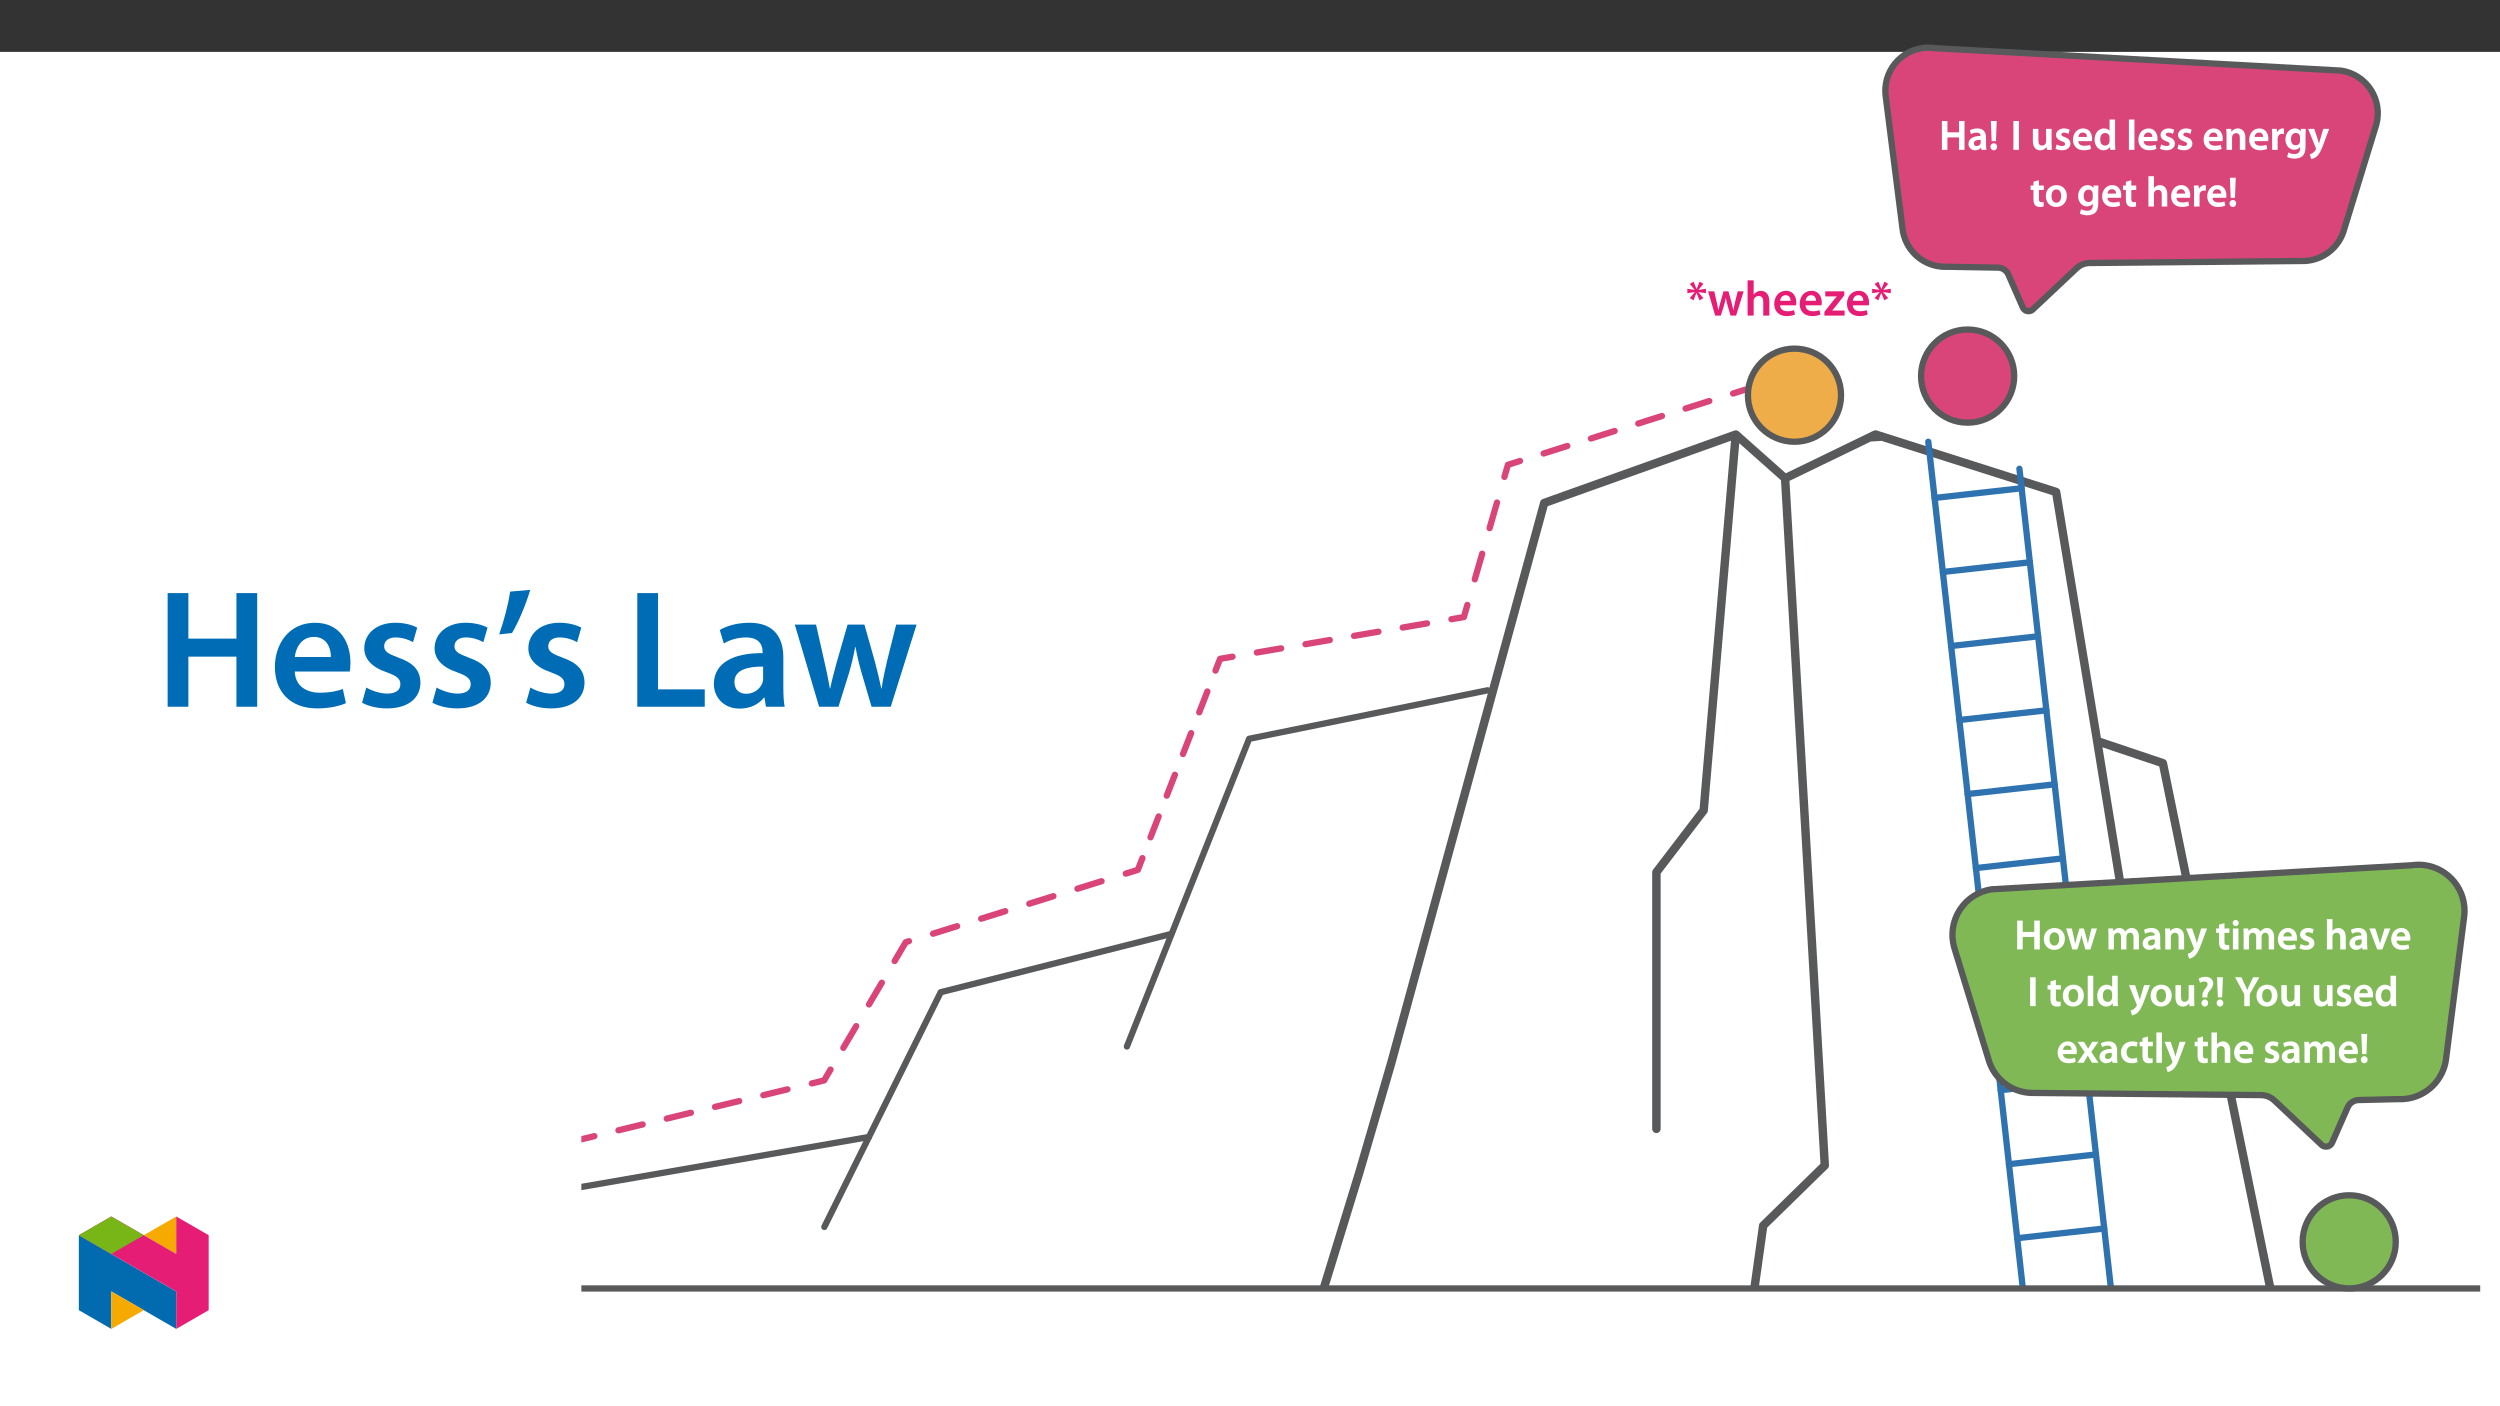 ﻿<?xml version="1.0" encoding="utf-8"?>
<svg xmlns="http://www.w3.org/2000/svg" xmlns:xlink="http://www.w3.org/1999/xlink" viewBox="0 0 960 540" version="1.1">
  <rect x="0" y="0" width="960" height="540" fill="#333333" stroke="none"/>
  <defs>
    <g>
      <symbol overflow="visible" id="glyph0-0">
        <path style="stroke:none;" d="M 0 0 L 8.109 0 L 8.109 -11.484 L -0.078 -11.484 L -0.078 0 Z M 4.078 -6.547 L 1.469 -10.453 L 6.562 -10.453 L 4.016 -6.625 Z M 4.547 -5.672 L 7.156 -9.578 L 7.156 -1.922 L 4.609 -5.75 Z M 1.328 -0.844 L 4.016 -4.859 L 6.562 -1.031 L 1.469 -1.031 Z M 0.734 -9.766 L 3.422 -5.75 L 0.875 -1.922 L 0.875 -9.578 Z M 0.734 -9.766 " />
      </symbol>
      <symbol overflow="visible" id="glyph0-1">
        <path style="stroke:none;" d="M 1.062 -10.953 L 1.062 0 L 3.188 0 L 3.188 -4.781 L 7.625 -4.781 L 7.625 0 L 9.75 0 L 9.75 -11.078 L 7.625 -11.078 L 7.625 -6.734 L 3.188 -6.734 L 3.188 -11.078 L 1.062 -11.078 Z M 1.062 -10.953 " />
      </symbol>
      <symbol overflow="visible" id="glyph0-2">
        <path style="stroke:none;" d="M 7.203 -4.812 C 7.203 -6.531 6.422 -8.234 3.906 -8.234 C 2.672 -8.234 1.594 -7.875 0.984 -7.5 L 1.422 -6 C 2.047 -6.406 2.797 -6.609 3.578 -6.609 C 4.953 -6.609 5.078 -5.875 5.078 -5.359 L 5.078 -5.344 C 2.266 -5.359 0.438 -4.234 0.438 -2.266 C 0.438 -1.078 1.406 0.172 2.984 0.172 C 4 0.172 4.875 -0.297 5.312 -0.875 L 5.281 -0.875 L 5.422 0 L 7.375 0 C 7.234 -0.594 7.203 -1.281 7.203 -2 Z M 5.141 -2.859 C 5.141 -2.719 5.141 -2.578 5.078 -2.438 C 4.891 -1.859 4.406 -1.469 3.609 -1.469 C 2.984 -1.469 2.547 -1.703 2.547 -2.484 C 2.547 -3.672 3.812 -3.844 5.141 -3.828 Z M 5.141 -2.859 " />
      </symbol>
      <symbol overflow="visible" id="glyph0-3">
        <path style="stroke:none;" d="M 2.828 -3.453 L 3.125 -11.078 L 0.875 -11.078 L 1.188 -3.344 L 2.828 -3.344 Z M 2 0.172 C 2.75 0.172 3.297 -0.484 3.297 -1.188 C 3.281 -1.938 2.75 -2.562 2.016 -2.562 C 1.281 -2.562 0.703 -1.938 0.703 -1.188 C 0.703 -0.484 1.281 0.172 2 0.172 Z M 2 0.172 " />
      </symbol>
      <symbol overflow="visible" id="glyph0-4">
        <path style="stroke:none;" d="M 1.062 -10.953 L 1.062 0 L 3.188 0 L 3.188 -11.078 L 1.062 -11.078 Z M 1.062 -10.953 " />
      </symbol>
      <symbol overflow="visible" id="glyph0-5">
        <path style="stroke:none;" d="M 8.078 -8.062 L 6.016 -8.062 L 6.016 -3.219 C 6.016 -3 6 -2.844 5.953 -2.75 C 5.719 -2.094 5.281 -1.656 4.469 -1.656 C 3.422 -1.656 3.078 -2.375 3.078 -3.688 L 3.078 -8.062 L 0.953 -8.062 L 0.953 -3.344 C 0.953 -0.781 2.328 0.172 3.75 0.172 C 5.172 0.172 5.984 -0.656 6.297 -1.172 L 6.25 -1.172 L 6.344 0 L 8.219 0 C 8.172 -0.75 8.141 -1.531 8.141 -2.469 L 8.141 -8.062 Z M 8.078 -8.062 " />
      </symbol>
      <symbol overflow="visible" id="glyph0-6">
        <path style="stroke:none;" d="M 0.516 -0.422 C 1.094 -0.094 2.016 0.156 2.969 0.156 C 5.031 0.156 6.219 -0.984 6.219 -2.406 C 6.203 -3.578 5.484 -4.406 4.062 -4.906 C 3.062 -5.281 2.75 -5.391 2.75 -5.891 C 2.75 -6.375 3.078 -6.609 3.781 -6.609 C 4.469 -6.609 5.047 -6.391 5.469 -6.125 L 5.922 -7.719 C 5.422 -8 4.625 -8.234 3.75 -8.234 C 1.938 -8.234 0.703 -7.062 0.703 -5.688 C 0.703 -4.75 1.422 -3.797 2.938 -3.281 C 3.906 -2.922 4.156 -2.781 4.156 -2.25 C 4.156 -1.734 3.844 -1.484 2.984 -1.484 C 2.266 -1.484 1.469 -1.75 0.938 -2.094 L 0.484 -0.438 Z M 0.516 -0.422 " />
      </symbol>
      <symbol overflow="visible" id="glyph0-7">
        <path style="stroke:none;" d="M 7.766 -3.469 C 7.812 -3.656 7.844 -3.938 7.844 -4.312 C 7.844 -6.031 6.938 -8.234 4.391 -8.234 C 1.891 -8.234 0.484 -6.078 0.484 -3.906 C 0.484 -1.516 2.062 0.156 4.609 0.156 C 5.734 0.156 6.656 -0.047 7.422 -0.375 L 7.078 -1.938 C 6.438 -1.703 5.797 -1.562 4.875 -1.562 C 3.609 -1.562 2.578 -2.062 2.531 -3.359 L 7.75 -3.359 Z M 2.531 -4.859 C 2.609 -5.672 3.062 -6.656 4.281 -6.656 C 5.594 -6.656 5.844 -5.578 5.828 -4.969 L 2.547 -4.969 Z M 2.531 -4.859 " />
      </symbol>
      <symbol overflow="visible" id="glyph0-8">
        <path style="stroke:none;" d="M 6.234 -11.547 L 6.234 -7.219 L 6.297 -7.219 C 5.969 -7.766 5.156 -8.234 4.078 -8.234 C 2.188 -8.234 0.469 -6.562 0.484 -3.938 C 0.484 -1.531 2.047 0.172 3.922 0.172 C 5.047 0.172 6.047 -0.406 6.5 -1.234 L 6.422 -1.234 L 6.516 0 L 8.438 0 C 8.391 -0.641 8.359 -1.516 8.359 -2.312 L 8.359 -11.656 L 6.234 -11.656 Z M 6.234 -3.516 C 6.234 -3.297 6.219 -3.109 6.156 -2.922 C 5.969 -2.078 5.344 -1.641 4.531 -1.641 C 3.281 -1.641 2.641 -2.578 2.641 -4.016 C 2.641 -5.469 3.281 -6.484 4.547 -6.484 C 5.453 -6.484 6 -5.969 6.188 -5.219 C 6.219 -5.047 6.234 -4.844 6.234 -4.688 Z M 6.234 -3.516 " />
      </symbol>
      <symbol overflow="visible" id="glyph0-9">
        <path style="stroke:none;" d="M 1.062 0 L 3.109 0 L 3.109 -11.656 L 0.984 -11.656 L 0.984 0 Z M 1.062 0 " />
      </symbol>
      <symbol overflow="visible" id="glyph0-10">
        <path style="stroke:none;" d="M 1.062 0 L 3.109 0 L 3.109 -4.734 C 3.109 -4.953 3.141 -5.203 3.203 -5.359 C 3.406 -5.953 3.891 -6.406 4.688 -6.406 C 5.766 -6.406 6.094 -5.672 6.094 -4.531 L 6.094 0 L 8.219 0 L 8.219 -4.766 C 8.219 -7.234 6.75 -8.234 5.375 -8.234 C 4.078 -8.234 3.156 -7.469 2.812 -6.891 L 2.875 -6.891 L 2.781 -8.062 L 0.906 -8.062 C 0.953 -7.281 0.984 -6.516 0.984 -5.609 L 0.984 0 Z M 1.062 0 " />
      </symbol>
      <symbol overflow="visible" id="glyph0-11">
        <path style="stroke:none;" d="M 1.062 0 L 3.109 0 L 3.109 -4.188 C 3.109 -4.391 3.125 -4.609 3.156 -4.781 C 3.328 -5.688 3.922 -6.156 4.859 -6.156 C 5.109 -6.156 5.281 -6.141 5.516 -6.094 L 5.516 -8.172 C 5.297 -8.219 5.188 -8.234 4.984 -8.234 C 4.141 -8.234 3.141 -7.562 2.781 -6.578 L 2.844 -6.578 L 2.766 -8.062 L 0.906 -8.062 C 0.969 -7.266 0.984 -6.484 0.984 -5.422 L 0.984 0 Z M 1.062 0 " />
      </symbol>
      <symbol overflow="visible" id="glyph0-12">
        <path style="stroke:none;" d="M 8.219 -5.703 C 8.219 -6.781 8.25 -7.422 8.297 -8.062 L 6.422 -8.062 L 6.344 -7.016 L 6.422 -7.016 C 6.062 -7.625 5.328 -8.234 4.125 -8.234 C 2.234 -8.234 0.484 -6.562 0.484 -3.984 C 0.484 -1.766 1.953 -0.047 3.891 -0.047 C 4.938 -0.047 5.781 -0.547 6.203 -1.203 L 6.125 -1.203 L 6.125 -0.641 C 6.125 1.047 5.25 1.609 3.953 1.609 C 3.016 1.609 2.219 1.328 1.625 1 L 1.141 2.688 C 1.844 3.109 2.984 3.359 3.969 3.359 C 5.047 3.359 6.25 3.109 7.047 2.375 C 7.875 1.641 8.219 0.391 8.219 -1.25 Z M 6.094 -3.547 C 6.094 -3.312 6.078 -3.047 6.016 -2.844 C 5.797 -2.125 5.234 -1.75 4.484 -1.75 C 3.25 -1.75 2.641 -2.719 2.641 -4.062 C 2.641 -5.656 3.391 -6.5 4.5 -6.5 C 5.344 -6.5 5.828 -6.062 6.031 -5.344 C 6.078 -5.188 6.094 -5 6.094 -4.812 Z M 6.094 -3.547 " />
      </symbol>
      <symbol overflow="visible" id="glyph0-13">
        <path style="stroke:none;" d="M 0.047 -7.953 L 2.922 -0.75 C 3.016 -0.562 3.031 -0.453 3.031 -0.375 C 3.031 -0.281 3.016 -0.234 2.922 -0.094 C 2.656 0.438 2.219 0.906 1.828 1.141 C 1.438 1.438 1.094 1.578 0.641 1.672 L 1.156 3.562 C 1.688 3.469 2.547 3.188 3.328 2.516 C 4.25 1.703 4.984 0.328 6.062 -2.609 L 8.078 -8.062 L 5.812 -8.062 L 4.547 -3.766 C 4.391 -3.266 4.25 -2.672 4.172 -2.344 L 4.203 -2.344 C 4.125 -2.672 3.938 -3.266 3.781 -3.75 L 2.344 -8.062 L 0 -8.062 Z M 0.047 -7.953 " />
      </symbol>
      <symbol overflow="visible" id="glyph0-14">
        <path style="stroke:none;" d="M 1.297 -9.422 L 1.297 -8.062 L 0.188 -8.062 L 0.188 -6.359 L 1.297 -6.359 L 1.297 -2.781 C 1.297 -1.75 1.516 -0.953 1.953 -0.5 C 2.312 -0.094 2.984 0.172 3.719 0.172 C 4.328 0.172 4.859 0.078 5.219 -0.047 L 5.188 -1.781 C 4.891 -1.688 4.703 -1.672 4.344 -1.672 C 3.594 -1.672 3.391 -2.047 3.391 -3.016 L 3.391 -6.359 L 5.281 -6.359 L 5.281 -8.062 L 3.391 -8.062 L 3.391 -10.109 L 1.297 -9.516 Z M 1.297 -9.422 " />
      </symbol>
      <symbol overflow="visible" id="glyph0-15">
        <path style="stroke:none;" d="M 4.625 -8.234 C 2.25 -8.234 0.484 -6.547 0.484 -3.969 C 0.484 -1.453 2.281 0.172 4.484 0.172 C 6.484 0.172 8.578 -1.219 8.578 -4.109 C 8.578 -6.484 6.953 -8.234 4.625 -8.234 Z M 4.578 -6.578 C 5.922 -6.578 6.391 -5.281 6.391 -4.062 C 6.391 -2.469 5.688 -1.484 4.547 -1.484 C 3.359 -1.484 2.672 -2.516 2.672 -4.016 C 2.672 -5.328 3.172 -6.578 4.578 -6.578 Z M 4.578 -6.578 " />
      </symbol>
      <symbol overflow="visible" id="glyph0-16">
        <path style="stroke:none;" d="M 1.062 0 L 3.109 0 L 3.109 -4.812 C 3.109 -5.016 3.125 -5.234 3.188 -5.406 C 3.406 -6 3.891 -6.406 4.672 -6.406 C 5.766 -6.406 6.094 -5.656 6.094 -4.516 L 6.094 0 L 8.219 0 L 8.219 -4.734 C 8.219 -7.234 6.766 -8.234 5.422 -8.234 C 4.922 -8.234 4.391 -8.078 3.984 -7.859 C 3.594 -7.641 3.25 -7.344 3.047 -7 L 3.109 -7 L 3.109 -11.656 L 0.984 -11.656 L 0.984 0 Z M 1.062 0 " />
      </symbol>
      <symbol overflow="visible" id="glyph0-17">
        <path style="stroke:none;" d="M 0.141 -7.953 L 2.5 0 L 4.422 0 L 5.453 -3.297 C 5.688 -4.078 5.875 -4.844 6.031 -5.703 L 5.953 -5.703 C 6.109 -4.859 6.297 -4.125 6.531 -3.297 L 7.5 0 L 9.422 0 L 11.953 -8.062 L 9.844 -8.062 L 8.953 -4.469 C 8.734 -3.562 8.547 -2.703 8.453 -1.969 L 8.531 -1.969 C 8.375 -2.703 8.156 -3.562 7.922 -4.469 L 6.906 -8.062 L 5.219 -8.062 L 4.156 -4.375 C 3.938 -3.578 3.688 -2.703 3.547 -1.969 L 3.625 -1.969 C 3.5 -2.703 3.312 -3.562 3.125 -4.391 L 2.297 -8.062 L 0.109 -8.062 Z M 0.141 -7.953 " />
      </symbol>
      <symbol overflow="visible" id="glyph0-18">
        <path style="stroke:none;" d="M 1.062 0 L 3.062 0 L 3.062 -4.75 C 3.062 -4.969 3.094 -5.203 3.156 -5.406 C 3.344 -5.938 3.781 -6.406 4.516 -6.406 C 5.438 -6.406 5.797 -5.75 5.797 -4.656 L 5.797 0 L 7.875 0 L 7.875 -4.812 C 7.875 -5.031 7.906 -5.297 7.969 -5.469 C 8.172 -6.031 8.609 -6.406 9.281 -6.406 C 10.234 -6.406 10.609 -5.75 10.609 -4.438 L 10.609 0 L 12.688 0 L 12.688 -4.734 C 12.688 -7.234 11.297 -8.234 10.016 -8.234 C 9.344 -8.234 8.781 -8.047 8.344 -7.734 C 7.984 -7.516 7.656 -7.188 7.422 -6.797 L 7.438 -6.797 C 7.141 -7.547 6.281 -8.234 5.25 -8.234 C 3.906 -8.234 3.141 -7.484 2.797 -6.906 L 2.844 -6.906 L 2.75 -8.062 L 0.906 -8.062 C 0.953 -7.281 0.984 -6.516 0.984 -5.609 L 0.984 0 Z M 1.062 0 " />
      </symbol>
      <symbol overflow="visible" id="glyph0-19">
        <path style="stroke:none;" d="M 3.109 -0.109 L 3.109 -8.062 L 0.984 -8.062 L 0.984 0 L 3.109 0 Z M 2.062 -11.328 C 1.406 -11.328 0.875 -10.75 0.875 -10.141 C 0.875 -9.562 1.391 -8.969 2.047 -8.969 C 2.734 -8.969 3.234 -9.562 3.234 -10.141 C 3.219 -10.75 2.734 -11.328 2.062 -11.328 Z M 2.062 -11.328 " />
      </symbol>
      <symbol overflow="visible" id="glyph0-20">
        <path style="stroke:none;" d="M 0.094 -7.953 L 3.062 0 L 5.047 0 L 8.141 -8.062 L 5.906 -8.062 L 4.625 -3.969 C 4.406 -3.266 4.234 -2.656 4.109 -2.125 L 4.172 -2.125 C 4.047 -2.656 3.875 -3.281 3.656 -3.969 L 2.344 -8.062 L 0.047 -8.062 Z M 0.094 -7.953 " />
      </symbol>
      <symbol overflow="visible" id="glyph0-21">
        <path style="stroke:none;" d="M 4.062 -3.422 L 4.062 -3.781 C 4.016 -4.547 4.25 -5.141 4.891 -5.875 C 5.578 -6.656 6.297 -7.531 6.297 -8.703 C 6.297 -10 5.312 -11.266 3.312 -11.266 C 2.281 -11.266 1.297 -10.938 0.688 -10.547 L 1.234 -8.938 C 1.719 -9.297 2.312 -9.453 2.875 -9.453 C 3.781 -9.438 4.141 -9.094 4.141 -8.422 C 4.141 -7.797 3.734 -7.312 3.125 -6.562 C 2.359 -5.672 2.062 -4.703 2.141 -3.844 L 2.156 -3.312 L 4.062 -3.312 Z M 3.062 0.172 C 3.812 0.172 4.359 -0.484 4.359 -1.188 C 4.344 -1.938 3.797 -2.562 3.078 -2.562 C 2.359 -2.562 1.766 -1.938 1.766 -1.188 C 1.766 -0.484 2.344 0.172 3.062 0.172 Z M 3.062 0.172 " />
      </symbol>
      <symbol overflow="visible" id="glyph0-22">
        <path style="stroke:none;" d="M 5.656 -0.109 L 5.656 -4.641 L 9.344 -11.078 L 6.922 -11.078 L 5.562 -8.172 C 5.203 -7.391 4.891 -6.719 4.688 -6.125 L 4.703 -6.125 C 4.438 -6.766 4.172 -7.375 3.797 -8.172 L 2.469 -11.078 L 0 -11.078 L 3.531 -4.594 L 3.531 0 L 5.656 0 Z M 5.656 -0.109 " />
      </symbol>
      <symbol overflow="visible" id="glyph0-23">
        <path style="stroke:none;" d="M 0.109 -7.875 L 2.688 -4.109 L -0.109 0 L 2.297 0 L 3.219 -1.594 C 3.453 -2.031 3.703 -2.406 3.906 -2.828 L 3.859 -2.828 C 4.078 -2.438 4.297 -2.016 4.547 -1.594 L 5.531 0 L 8 0 L 5.25 -4.188 L 7.969 -8.062 L 5.578 -8.062 L 4.688 -6.578 C 4.438 -6.188 4.219 -5.781 4 -5.375 L 4.062 -5.375 C 3.844 -5.75 3.625 -6.125 3.359 -6.547 L 2.391 -8.062 L -0.016 -8.062 Z M 0.109 -7.875 " />
      </symbol>
      <symbol overflow="visible" id="glyph0-24">
        <path style="stroke:none;" d="M 6.547 -1.938 C 6.156 -1.766 5.672 -1.625 4.984 -1.625 C 3.641 -1.625 2.656 -2.438 2.656 -4.047 C 2.641 -5.469 3.469 -6.469 4.984 -6.469 C 5.703 -6.469 6.094 -6.359 6.516 -6.141 L 6.922 -7.859 C 6.391 -8.078 5.656 -8.234 4.922 -8.234 C 2.172 -8.234 0.484 -6.312 0.484 -3.953 C 0.484 -1.531 2.156 0.156 4.609 0.156 C 5.578 0.156 6.406 -0.047 6.906 -0.281 L 6.594 -1.969 Z M 6.547 -1.938 " />
      </symbol>
      <symbol overflow="visible" id="glyph1-0">
        <path style="stroke:none;" d="M 0 0 L 9.453 0 L 9.453 -13.344 L 0 -13.344 Z M 4.734 -7.547 L 1.547 -12.297 L 7.891 -12.297 Z M 5.297 -6.625 L 8.516 -11.453 L 8.516 -1.875 L 5.312 -6.656 Z M 1.516 -0.953 L 4.734 -5.766 L 7.891 -1.047 L 1.547 -1.047 Z M 0.953 -11.453 L 4.125 -6.656 L 0.953 -1.875 Z M 0.953 -11.453 " />
      </symbol>
      <symbol overflow="visible" id="glyph1-1">
        <path style="stroke:none;" d="M 5.266 -13.016 L 4.156 -10.281 L 4.062 -10.281 L 2.969 -13.031 L 1.5 -12.188 L 3.438 -9.766 L 3.438 -9.828 L 0.562 -10.312 L 0.562 -8.594 L 3.469 -9.062 L 3.469 -9.078 L 1.5 -6.719 L 2.906 -5.844 L 4.047 -8.625 L 4.109 -8.672 L 5.219 -5.859 L 6.719 -6.703 L 4.734 -9.062 L 4.734 -9.047 L 7.703 -8.594 L 7.703 -10.312 L 4.75 -9.828 L 4.75 -9.766 L 6.719 -12.203 L 5.266 -13.062 Z M 5.266 -13.016 " />
      </symbol>
      <symbol overflow="visible" id="glyph1-2">
        <path style="stroke:none;" d="M 0.266 -9.25 L 2.984 0 L 5.141 0 L 6.344 -3.781 C 6.609 -4.688 6.828 -5.594 7.016 -6.703 L 7.078 -6.703 C 7.281 -5.625 7.5 -4.75 7.781 -3.781 L 8.875 0 L 11.016 0 L 13.922 -9.312 L 11.641 -9.312 L 10.609 -5.172 C 10.375 -4.094 10.141 -3.078 10.016 -2.141 L 9.953 -2.141 C 9.766 -3.078 9.516 -4.094 9.234 -5.172 L 8.062 -9.312 L 6.188 -9.312 L 4.969 -5.047 C 4.734 -4.109 4.422 -3.078 4.234 -2.141 L 4.188 -2.141 C 4.031 -3.078 3.828 -4.094 3.594 -5.078 L 2.625 -9.312 L 0.25 -9.312 Z M 0.266 -9.25 " />
      </symbol>
      <symbol overflow="visible" id="glyph1-3">
        <path style="stroke:none;" d="M 1.25 0 L 3.578 0 L 3.578 -5.562 C 3.578 -5.812 3.594 -6.062 3.672 -6.266 C 3.938 -6.969 4.578 -7.531 5.484 -7.531 C 6.781 -7.531 7.266 -6.547 7.266 -5.219 L 7.266 0 L 9.594 0 L 9.594 -5.469 C 9.594 -8.422 7.953 -9.516 6.375 -9.516 C 5.797 -9.516 5.234 -9.344 4.766 -9.078 C 4.297 -8.844 3.891 -8.484 3.609 -8.062 L 3.578 -8.062 L 3.578 -13.531 L 1.25 -13.531 Z M 1.25 0 " />
      </symbol>
      <symbol overflow="visible" id="glyph1-4">
        <path style="stroke:none;" d="M 9.062 -4 C 9.094 -4.203 9.141 -4.547 9.141 -4.969 C 9.141 -7 8.156 -9.516 5.172 -9.516 C 2.219 -9.516 0.656 -7.062 0.656 -4.5 C 0.656 -1.688 2.422 0.188 5.406 0.188 C 6.734 0.188 7.828 -0.062 8.625 -0.391 L 8.266 -2.078 C 7.562 -1.828 6.812 -1.672 5.734 -1.672 C 4.234 -1.672 2.953 -2.328 2.891 -3.953 L 9.047 -3.953 Z M 2.891 -5.625 C 2.984 -6.562 3.594 -7.828 5.031 -7.828 C 6.578 -7.828 6.969 -6.469 6.938 -5.672 L 2.891 -5.672 Z M 2.891 -5.625 " />
      </symbol>
      <symbol overflow="visible" id="glyph1-5">
        <path style="stroke:none;" d="M 0.375 0 L 8.141 0 L 8.141 -1.953 L 3.297 -1.953 L 3.297 -1.891 C 3.766 -2.391 4.203 -2.906 4.656 -3.469 L 8.016 -7.797 L 8.016 -9.312 L 0.719 -9.312 L 0.719 -7.359 L 5.188 -7.359 L 5.188 -7.406 C 4.719 -6.875 4.312 -6.422 3.844 -5.844 L 0.375 -1.422 Z M 0.375 0 " />
      </symbol>
      <symbol overflow="visible" id="glyph2-0">
        <path style="stroke:none;" d="M 0 0 L 32.375 0 L 32.375 -45.328 L 0 -45.328 Z M 16.188 -25.578 L 5.188 -42.094 L 27.188 -42.094 Z M 18.125 -22.656 L 29.141 -39.172 L 29.141 -6.156 Z M 5.188 -3.234 L 16.188 -19.75 L 27.188 -3.234 Z M 3.234 -39.172 L 14.25 -22.656 L 3.234 -6.156 Z M 3.234 -39.172 " />
      </symbol>
      <symbol overflow="visible" id="glyph2-1">
        <path style="stroke:none;" d="M 4.594 -43.641 L 4.594 0 L 12.562 0 L 12.562 -19.234 L 31.016 -19.234 L 31.016 0 L 38.984 0 L 38.984 -43.641 L 31.016 -43.641 L 31.016 -26.156 L 12.562 -26.156 L 12.562 -43.641 Z M 4.594 -43.641 " />
      </symbol>
      <symbol overflow="visible" id="glyph2-2">
        <path style="stroke:none;" d="M 31.016 -13.531 C 31.141 -14.25 31.281 -15.406 31.281 -16.906 C 31.281 -23.828 27.906 -32.25 17.672 -32.25 C 7.578 -32.25 2.266 -24.016 2.266 -15.281 C 2.266 -5.641 8.281 0.641 18.516 0.641 C 23.047 0.641 26.812 -0.188 29.531 -1.359 L 28.359 -6.797 C 25.906 -5.953 23.312 -5.375 19.625 -5.375 C 14.5 -5.375 10.094 -7.828 9.906 -13.531 Z M 9.906 -19.094 C 10.234 -22.344 12.297 -26.812 17.219 -26.812 C 22.531 -26.812 23.828 -22.016 23.766 -19.094 Z M 9.906 -19.094 " />
      </symbol>
      <symbol overflow="visible" id="glyph2-3">
        <path style="stroke:none;" d="M 2.328 -1.547 C 4.656 -0.266 8.094 0.641 11.906 0.641 C 20.266 0.641 24.734 -3.5 24.734 -9.266 C 24.672 -13.922 22.078 -16.828 16.312 -18.844 C 12.297 -20.328 10.812 -21.234 10.812 -23.25 C 10.812 -25.188 12.375 -26.609 15.219 -26.609 C 18 -26.609 20.594 -25.578 21.891 -24.797 L 23.5 -30.375 C 21.625 -31.406 18.578 -32.25 15.094 -32.25 C 7.766 -32.25 3.172 -27.969 3.172 -22.406 C 3.172 -18.641 5.703 -15.281 11.844 -13.203 C 15.734 -11.781 17.031 -10.75 17.031 -8.609 C 17.031 -6.547 15.469 -5.047 11.984 -5.047 C 9.125 -5.047 5.703 -6.281 3.953 -7.375 Z M 2.328 -1.547 " />
      </symbol>
      <symbol overflow="visible" id="glyph2-4">
        <path style="stroke:none;" d="M 6.094 -44.219 C 5.312 -38.984 3.562 -32.562 1.875 -27.781 L 6.797 -28.297 C 9.188 -32.312 12.047 -38.922 13.797 -44.875 Z M 6.094 -44.219 " />
      </symbol>
      <symbol overflow="visible" id="glyph2-5">
        <path style="stroke:none;" d="M 4.594 0 L 30.5 0 L 30.5 -6.672 L 12.562 -6.672 L 12.562 -43.641 L 4.594 -43.641 Z M 4.594 0 " />
      </symbol>
      <symbol overflow="visible" id="glyph2-6">
        <path style="stroke:none;" d="M 28.75 -18.906 C 28.75 -25.828 25.828 -32.25 15.734 -32.25 C 10.75 -32.25 6.672 -30.891 4.344 -29.469 L 5.891 -24.281 C 8.031 -25.641 11.266 -26.609 14.375 -26.609 C 19.938 -26.609 20.781 -23.188 20.781 -21.109 L 20.781 -20.594 C 9.125 -20.656 2.078 -16.578 2.078 -8.672 C 2.078 -3.891 5.641 0.719 11.984 0.719 C 16.125 0.719 19.422 -1.031 21.297 -3.5 L 21.5 -3.5 L 22.078 0 L 29.266 0 C 28.875 -1.938 28.75 -4.734 28.75 -7.578 Z M 20.984 -11.078 C 20.984 -10.484 20.984 -9.906 20.781 -9.328 C 20 -7.062 17.734 -4.984 14.5 -4.984 C 11.984 -4.984 9.969 -6.406 9.969 -9.516 C 9.969 -14.312 15.344 -15.469 20.984 -15.406 Z M 20.984 -11.078 " />
      </symbol>
      <symbol overflow="visible" id="glyph2-7">
        <path style="stroke:none;" d="M 0.906 -31.531 L 10.234 0 L 17.672 0 L 21.688 -12.828 C 22.594 -15.922 23.375 -19.031 24.094 -22.922 L 24.219 -22.922 C 24.922 -19.094 25.641 -16.125 26.609 -12.828 L 30.375 0 L 37.75 0 L 47.656 -31.531 L 39.828 -31.531 L 36.328 -17.547 C 35.484 -13.859 34.703 -10.422 34.25 -7 L 34.125 -7 C 33.406 -10.422 32.562 -13.859 31.594 -17.547 L 27.641 -31.531 L 21.172 -31.531 L 17.031 -17.156 C 16.188 -13.922 15.156 -10.422 14.5 -7 L 14.375 -7 C 13.797 -10.422 13.078 -13.859 12.297 -17.219 L 9.062 -31.531 Z M 0.906 -31.531 " />
      </symbol>
    </g>
    <clipPath id="clip1">
      <path d="M 706 135 L 811 135 L 811 495.977 L 706 495.977 Z M 706 135 " />
    </clipPath>
    <clipPath id="clip2">
      <path d="M 741 145 L 845 145 L 845 495.977 L 741 495.977 Z M 741 145 " />
    </clipPath>
    <clipPath id="clip3">
      <path d="M 740 437 L 843 437 L 843 495.977 L 740 495.977 Z M 740 437 " />
    </clipPath>
    <clipPath id="clip4">
      <path d="M 689 17.086 L 948 17.086 L 948 154 L 689 154 Z M 689 17.086 " />
    </clipPath>
    <clipPath id="clip5">
      <path d="M 715 297 L 952.406 297 L 952.406 475 L 715 475 Z M 715 297 " />
    </clipPath>
    <clipPath id="clip6">
      <path d="M 223.234 435 L 335 435 L 335 495 L 223.234 495 Z M 223.234 435 " />
    </clipPath>
    <clipPath id="clip7">
      <path d="M 223.234 493 L 952.406 493 L 952.406 495.977 L 223.234 495.977 Z M 223.234 493 " />
    </clipPath>
    <clipPath id="clip8">
      <path d="M 223.234 415 L 309 415 L 309 470 L 223.234 470 Z M 223.234 415 " />
    </clipPath>
    <clipPath id="clip9">
      <path d="M 849 424 L 952.406 424 L 952.406 495.977 L 849 495.977 Z M 849 424 " />
    </clipPath>
    <clipPath id="clip10">
      <path d="M 30.277 474 L 68 474 L 68 510.301 L 30.277 510.301 Z M 30.277 474 " />
    </clipPath>
    <clipPath id="clip11">
      <path d="M 42 495 L 56 495 L 56 510.301 L 42 510.301 Z M 42 495 " />
    </clipPath>
    <clipPath id="clip12">
      <path d="M 55 467.125 L 68 467.125 L 68 482 L 55 482 Z M 55 467.125 " />
    </clipPath>
    <clipPath id="clip13">
      <path d="M 30.277 467.125 L 80.133 467.125 L 80.133 510.301 L 30.277 510.301 Z M 30.277 467.125 " />
    </clipPath>
    <clipPath id="clip14">
      <path d="M 30.277 467.125 L 56 467.125 L 56 482 L 30.277 482 Z M 30.277 467.125 " />
    </clipPath>
  </defs>
  <g id="surface1">
    <path style=" stroke:none;fill-rule:nonzero;fill:rgb(100%,100%,100%);fill-opacity:1;" d="M 0 559.926 L 960 559.926 L 960 19.926 L 0 19.926 Z M 0 559.926 " />
    <path style=" stroke:none;fill-rule:nonzero;fill:rgb(34.499%,34.9%,35.699%);fill-opacity:1;" d="M 870.086 494.461 C 870.605 494.383 871.125 494.344 871.648 494.344 C 872.234 494.344 872.82 494.387 873.398 494.469 L 832.129 292.738 C 832.012 292.172 831.605 291.711 831.059 291.527 L 806.754 283.352 L 791.145 188.656 C 791.047 188.055 790.621 187.559 790.039 187.375 L 720.715 165.316 C 720.496 165.238 720.266 165.211 720.035 165.227 L 719.352 165.438 L 685.746 181.738 L 667.637 165.645 C 667.195 165.25 666.57 165.125 666.016 165.328 L 592.43 191.617 C 591.934 191.793 591.551 192.203 591.414 192.715 L 532.777 407.379 L 520.531 449.426 L 506.895 493.859 C 507.996 493.863 509.09 494.012 510.152 494.297 L 523.629 450.387 L 535.68 409.059 L 594.316 194.387 L 664.699 169.242 L 652.633 310.586 L 652.562 310.676 L 634.773 333.938 C 634.555 334.219 634.438 334.566 634.438 334.922 L 634.438 433.473 C 634.438 434.367 635.16 435.098 636.055 435.102 C 636.953 435.102 637.68 434.379 637.684 433.484 L 637.684 335.473 L 637.766 335.363 L 655.496 312.18 C 655.684 311.934 655.797 311.641 655.824 311.332 L 667.875 170.195 L 683.898 184.434 L 683.91 184.602 L 699.059 446.863 L 675.938 469.473 C 675.68 469.723 675.512 470.055 675.461 470.41 L 672.176 493.867 C 673.266 493.887 674.352 493.91 675.441 493.941 L 678.602 471.406 L 701.855 448.668 C 702.191 448.34 702.367 447.883 702.34 447.414 L 687.16 184.656 L 718.363 169.559 L 722.484 169.285 L 722.559 169.309 L 788.105 190.164 L 803.711 284.84 L 820.043 385.527 C 820.129 386.039 820.449 386.477 820.91 386.715 L 833.262 393.02 C 834.059 393.414 835.027 393.102 835.441 392.312 C 835.848 391.516 835.535 390.539 834.738 390.133 C 834.738 390.133 834.734 390.129 834.734 390.129 L 823.117 384.199 L 823.082 383.996 L 807.344 286.973 L 829.137 294.305 L 829.559 296.352 Z M 870.086 494.461 " />
    <g clip-path="url(#clip1)" clip-rule="nonzero">
      <path style="fill:none;stroke-width:3;stroke-linecap:round;stroke-linejoin:miter;stroke:rgb(17.999%,45.099%,68.599%);stroke-opacity:1;stroke-miterlimit:10;" d="M -0.002 0.002 L 44.88 -401.987 " transform="matrix(0.807,0,0,-0.807,740.466,169.622)" />
    </g>
    <g clip-path="url(#clip2)" clip-rule="nonzero">
      <path style="fill:none;stroke-width:3;stroke-linecap:round;stroke-linejoin:miter;stroke:rgb(17.999%,45.099%,68.599%);stroke-opacity:1;stroke-miterlimit:10;" d="M 0.002 0.002 L 43.399 -388.736 " transform="matrix(0.807,0,0,-0.807,775.455,180.002)" />
    </g>
    <path style="fill:none;stroke-width:3;stroke-linecap:round;stroke-linejoin:miter;stroke:rgb(17.999%,45.099%,68.599%);stroke-opacity:1;stroke-miterlimit:10;" d="M -0.002 -0.002 L 41.377 4.618 " transform="matrix(0.807,0,0,-0.807,742.877,191.213)" />
    <path style="fill:none;stroke-width:3;stroke-linecap:round;stroke-linejoin:miter;stroke:rgb(17.999%,45.099%,68.599%);stroke-opacity:1;stroke-miterlimit:10;" d="M 0.001 -0.002 L 41.381 4.618 " transform="matrix(0.807,0,0,-0.807,746.05,219.639)" />
    <path style="fill:none;stroke-width:3;stroke-linecap:round;stroke-linejoin:miter;stroke:rgb(17.999%,45.099%,68.599%);stroke-opacity:1;stroke-miterlimit:10;" d="M -0.002 -0.002 L 41.378 4.618 " transform="matrix(0.807,0,0,-0.807,749.224,248.065)" />
    <path style="fill:none;stroke-width:3;stroke-linecap:round;stroke-linejoin:miter;stroke:rgb(17.999%,45.099%,68.599%);stroke-opacity:1;stroke-miterlimit:10;" d="M 0.001 0.002 L 41.381 4.617 " transform="matrix(0.807,0,0,-0.807,752.397,276.49)" />
    <path style="fill:none;stroke-width:3;stroke-linecap:round;stroke-linejoin:miter;stroke:rgb(17.999%,45.099%,68.599%);stroke-opacity:1;stroke-miterlimit:10;" d="M -0.001 0.002 L 41.378 4.617 " transform="matrix(0.807,0,0,-0.807,755.571,304.916)" />
    <path style="fill:none;stroke-width:3;stroke-linecap:round;stroke-linejoin:miter;stroke:rgb(17.999%,45.099%,68.599%);stroke-opacity:1;stroke-miterlimit:10;" d="M 0.002 0.002 L 41.377 4.617 " transform="matrix(0.807,0,0,-0.807,758.745,333.342)" />
    <path style="fill:none;stroke-width:3;stroke-linecap:round;stroke-linejoin:miter;stroke:rgb(17.999%,45.099%,68.599%);stroke-opacity:1;stroke-miterlimit:10;" d="M 0 0.002 L 41.38 4.617 " transform="matrix(0.807,0,0,-0.807,761.918,361.767)" />
    <path style="fill:none;stroke-width:3;stroke-linecap:round;stroke-linejoin:miter;stroke:rgb(17.999%,45.099%,68.599%);stroke-opacity:1;stroke-miterlimit:10;" d="M -0.002 0.002 L 41.377 4.617 " transform="matrix(0.807,0,0,-0.807,765.092,390.193)" />
    <path style="fill:none;stroke-width:3;stroke-linecap:round;stroke-linejoin:miter;stroke:rgb(17.999%,45.099%,68.599%);stroke-opacity:1;stroke-miterlimit:10;" d="M 0.001 0.002 L 41.381 4.617 " transform="matrix(0.807,0,0,-0.807,768.265,418.619)" />
    <path style="fill:none;stroke-width:3;stroke-linecap:round;stroke-linejoin:miter;stroke:rgb(17.999%,45.099%,68.599%);stroke-opacity:1;stroke-miterlimit:10;" d="M -0.001 0.002 L 41.379 4.617 " transform="matrix(0.807,0,0,-0.807,771.438,447.044)" />
    <g clip-path="url(#clip3)" clip-rule="nonzero">
      <path style="fill:none;stroke-width:3;stroke-linecap:round;stroke-linejoin:miter;stroke:rgb(17.999%,45.099%,68.599%);stroke-opacity:1;stroke-miterlimit:10;" d="M 0.001 0.002 L 41.381 4.617 " transform="matrix(0.807,0,0,-0.807,774.612,475.47)" />
    </g>
    <path style=" stroke:none;fill-rule:nonzero;fill:rgb(85.5%,27.1%,47.499%);fill-opacity:1;" d="M 910.406 34.465 C 907.824 30.496 903.672 27.82 898.992 27.113 L 742.875 18.484 C 742.508 18.43 742.133 18.387 741.766 18.355 C 732.652 17.602 724.656 24.383 723.906 33.496 C 723.82 34.504 723.832 35.52 723.934 36.523 L 730.43 87.613 C 731.23 95.531 737.551 101.758 745.477 102.441 C 746.227 102.504 746.98 102.516 747.73 102.48 L 766.816 102.805 C 768.668 102.711 770.387 103.773 771.133 105.473 L 776.695 118.129 C 777.223 119.328 778.621 119.875 779.82 119.344 C 780.07 119.238 780.297 119.086 780.492 118.902 L 797.426 102.977 C 798.66 101.812 800.27 101.125 801.965 101.039 L 885.016 100.25 C 892.152 99.902 898.254 95.004 900.145 88.113 L 912.48 47.879 C 913.738 43.316 912.98 38.434 910.406 34.465 " />
    <g clip-path="url(#clip4)" clip-rule="nonzero">
      <path style="fill:none;stroke-width:3;stroke-linecap:butt;stroke-linejoin:miter;stroke:rgb(34.499%,34.9%,35.699%);stroke-opacity:1;stroke-miterlimit:10;" d="M 0.002 -0 C -3.196 4.915 -8.338 8.228 -14.133 9.104 L -207.467 19.79 C -207.922 19.858 -208.386 19.911 -208.841 19.95 C -220.127 20.883 -230.029 12.485 -230.958 1.2 C -231.064 -0.048 -231.05 -1.306 -230.924 -2.549 L -222.879 -65.819 C -221.888 -75.624 -214.061 -83.335 -204.245 -84.182 C -203.317 -84.259 -202.383 -84.273 -201.454 -84.23 L -177.818 -84.631 C -175.525 -84.515 -173.397 -85.831 -172.473 -87.935 L -165.584 -103.609 C -164.931 -105.094 -163.2 -105.771 -161.714 -105.113 C -161.405 -104.983 -161.124 -104.794 -160.882 -104.567 L -139.912 -84.844 C -138.383 -83.403 -136.39 -82.551 -134.291 -82.445 L -31.442 -81.468 C -22.604 -81.037 -15.047 -74.971 -12.706 -66.438 L 2.571 -16.612 C 4.128 -10.962 3.19 -4.915 0.002 -0 Z M 0.002 -0 " transform="matrix(0.807,0,0,-0.807,910.405,34.465)" />
    </g>
    <path style=" stroke:none;fill-rule:nonzero;fill:rgb(50.2%,72.198%,33.699%);fill-opacity:1;" d="M 752.586 349.348 C 755.348 345.102 759.789 342.238 764.797 341.48 L 926.148 332.25 C 926.543 332.191 926.941 332.145 927.336 332.109 C 937.086 331.309 945.641 338.562 946.441 348.312 C 946.531 349.391 946.52 350.473 946.41 351.551 L 939.461 406.203 C 938.605 414.672 931.844 421.332 923.363 422.062 C 922.562 422.129 921.758 422.145 920.953 422.105 L 906.188 422.453 C 904.207 422.352 902.367 423.488 901.57 425.305 L 895.621 438.844 C 895.059 440.129 893.562 440.711 892.277 440.148 C 892.012 440.031 891.77 439.871 891.559 439.672 L 873.449 422.633 C 872.125 421.391 870.402 420.656 868.59 420.566 L 779.746 419.719 C 772.113 419.348 765.586 414.109 763.562 406.738 L 750.367 363.699 C 749.023 358.816 749.832 353.594 752.586 349.348 " />
    <g clip-path="url(#clip5)" clip-rule="nonzero">
      <path style="fill:none;stroke-width:3;stroke-linecap:butt;stroke-linejoin:miter;stroke:rgb(34.499%,34.9%,35.699%);stroke-opacity:1;stroke-miterlimit:10;" d="M -0.002 -0.002 C 3.418 5.257 8.919 8.803 15.12 9.741 L 214.936 21.172 C 215.425 21.245 215.918 21.303 216.407 21.346 C 228.481 22.338 239.075 13.355 240.067 1.28 C 240.178 -0.055 240.164 -1.395 240.028 -2.73 L 231.422 -70.411 C 230.363 -80.898 221.989 -89.146 211.487 -90.051 C 210.496 -90.133 209.499 -90.152 208.503 -90.104 L 190.217 -90.535 C 187.764 -90.409 185.486 -91.817 184.499 -94.066 L 177.132 -110.833 C 176.435 -112.424 174.582 -113.145 172.991 -112.448 C 172.662 -112.303 172.362 -112.105 172.101 -111.858 L 149.674 -90.757 C 148.034 -89.219 145.901 -88.309 143.656 -88.198 L 33.633 -87.148 C 24.181 -86.689 16.097 -80.202 13.592 -71.074 L -2.749 -17.774 C -4.413 -11.728 -3.412 -5.26 -0.002 -0.002 Z M -0.002 -0.002 " transform="matrix(0.807,0,0,-0.807,752.587,349.346)" />
    </g>
    <path style=" stroke:none;fill-rule:nonzero;fill:rgb(85.5%,27.1%,47.499%);fill-opacity:1;" d="M 755.57 126.539 C 765.453 126.539 773.461 134.547 773.461 144.43 C 773.461 154.309 765.453 162.32 755.57 162.32 C 745.691 162.32 737.68 154.309 737.68 144.43 C 737.68 134.547 745.691 126.539 755.57 126.539 " />
    <path style="fill:none;stroke-width:3;stroke-linecap:butt;stroke-linejoin:miter;stroke:rgb(34.499%,34.9%,35.699%);stroke-opacity:1;stroke-miterlimit:10;" d="M -0.001 -0.001 C 12.238 -0.001 22.154 -9.918 22.154 -22.157 C 22.154 -34.391 12.238 -44.313 -0.001 -44.313 C -12.235 -44.313 -22.157 -34.391 -22.157 -22.157 C -22.157 -9.918 -12.235 -0.001 -0.001 -0.001 Z M -0.001 -0.001 " transform="matrix(0.807,0,0,-0.807,755.571,126.538)" />
    <path style="fill:none;stroke-width:3;stroke-linecap:round;stroke-linejoin:round;stroke:rgb(34.499%,34.9%,35.699%);stroke-opacity:1;stroke-miterlimit:4;" d="M 0.001 -0.001 L -113.457 -23.076 L -171.622 -169.496 " transform="matrix(0.807,0,0,-0.807,571.229,265.073)" />
    <path style="fill:none;stroke-width:3;stroke-linecap:round;stroke-linejoin:round;stroke:rgb(34.499%,34.9%,35.699%);stroke-opacity:1;stroke-miterlimit:4;" d="M 0 -0.001 L -109.612 -27.705 L -164.996 -139.388 " transform="matrix(0.807,0,0,-0.807,449.695,358.652)" />
    <g clip-path="url(#clip6)" clip-rule="nonzero">
      <path style="fill:none;stroke-width:3;stroke-linecap:round;stroke-linejoin:round;stroke:rgb(34.499%,34.9%,35.699%);stroke-opacity:1;stroke-miterlimit:4;" d="M 0 -0.002 L -140.514 -24.426 L -205.389 -70.74 " transform="matrix(0.807,0,0,-0.807,333.621,436.612)" />
    </g>
    <g clip-path="url(#clip7)" clip-rule="nonzero">
      <path style="fill:none;stroke-width:3;stroke-linecap:butt;stroke-linejoin:miter;stroke:rgb(34.499%,34.9%,35.699%);stroke-opacity:1;stroke-miterlimit:10;" d="M -0.001 0 L 1104.024 0 " transform="matrix(0.807,0,0,-0.807,94.016,494.766)" />
    </g>
    <g clip-path="url(#clip8)" clip-rule="nonzero">
      <path style="fill:none;stroke-width:3;stroke-linecap:round;stroke-linejoin:round;stroke:rgb(85.5%,27.1%,47.499%);stroke-opacity:1;stroke-dasharray:11.819,11.819;stroke-miterlimit:4;" d="M -0.001 -0.002 L 50.169 35.016 L 168.754 63.76 " transform="matrix(0.807,0,0,-0.807,170.844,468.639)" />
    </g>
    <path style="fill:none;stroke-width:3;stroke-linecap:round;stroke-linejoin:round;stroke:rgb(85.5%,27.1%,47.499%);stroke-opacity:1;stroke-miterlimit:4;" d="M -0.001 -0.002 L 5.833 1.411 L 8.881 6.582 " transform="matrix(0.807,0,0,-0.807,311.751,416.03)" />
    <path style="fill:none;stroke-width:3;stroke-linecap:round;stroke-linejoin:round;stroke:rgb(85.5%,27.1%,47.499%);stroke-opacity:1;stroke-dasharray:11.998,11.998;stroke-miterlimit:4;" d="M -0.002 -0 L 29.695 50.29 L 128.582 81.071 " transform="matrix(0.807,0,0,-0.807,323.849,402.375)" />
    <path style="fill:none;stroke-width:3;stroke-linecap:round;stroke-linejoin:round;stroke:rgb(85.5%,27.1%,47.499%);stroke-opacity:1;stroke-miterlimit:4;" d="M -0.002 0.002 L 5.73 1.783 L 7.907 7.375 " transform="matrix(0.807,0,0,-0.807,432.306,335.471)" />
    <path style="fill:none;stroke-width:3;stroke-linecap:round;stroke-linejoin:round;stroke:rgb(85.5%,27.1%,47.499%);stroke-opacity:1;stroke-dasharray:10.635,10.635;stroke-miterlimit:4;" d="M -0.001 -0 L 28.961 74.317 " transform="matrix(0.807,0,0,-0.807,441.809,321.515)" />
    <path style="fill:none;stroke-width:3;stroke-linecap:round;stroke-linejoin:round;stroke:rgb(85.5%,27.1%,47.499%);stroke-opacity:1;stroke-miterlimit:4;" d="M -0.001 -0 L 2.176 5.592 L 8.093 6.603 " transform="matrix(0.807,0,0,-0.807,466.754,257.504)" />
    <path style="fill:none;stroke-width:3;stroke-linecap:round;stroke-linejoin:round;stroke:rgb(85.5%,27.1%,47.499%);stroke-opacity:1;stroke-dasharray:11.736,11.736;stroke-miterlimit:4;" d="M -0 0.001 L 86.755 14.862 " transform="matrix(0.807,0,0,-0.807,482.629,250.571)" />
    <path style="fill:none;stroke-width:3;stroke-linecap:round;stroke-linejoin:round;stroke:rgb(85.5%,27.1%,47.499%);stroke-opacity:1;stroke-miterlimit:4;" d="M -0.002 0.001 L 5.915 1.012 L 7.579 6.774 " transform="matrix(0.807,0,0,-0.807,557.353,237.771)" />
    <path style="fill:none;stroke-width:3;stroke-linecap:round;stroke-linejoin:round;stroke:rgb(85.5%,27.1%,47.499%);stroke-opacity:1;stroke-dasharray:12.677,12.677;stroke-miterlimit:4;" d="M 0.001 0 L 12.331 42.623 " transform="matrix(0.807,0,0,-0.807,566.32,222.465)" />
    <path style="fill:none;stroke-width:3;stroke-linecap:round;stroke-linejoin:round;stroke:rgb(85.5%,27.1%,47.499%);stroke-opacity:1;stroke-miterlimit:4;" d="M -0.001 -0.002 L 1.668 5.764 L 7.391 7.573 " transform="matrix(0.807,0,0,-0.807,577.7,183.131)" />
    <path style="fill:none;stroke-width:3;stroke-linecap:round;stroke-linejoin:round;stroke:rgb(85.5%,27.1%,47.499%);stroke-opacity:1;stroke-dasharray:11.811,11.811;stroke-miterlimit:4;" d="M -0.001 -0.001 L 84.457 26.736 " transform="matrix(0.807,0,0,-0.807,592.758,174.136)" />
    <path style="fill:none;stroke-width:3;stroke-linecap:round;stroke-linejoin:round;stroke:rgb(85.5%,27.1%,47.499%);stroke-opacity:1;stroke-miterlimit:4;" d="M 0.001 0.001 L 5.719 1.81 " transform="matrix(0.807,0,0,-0.807,665.503,151.106)" />
    <path style=" stroke:none;fill-rule:nonzero;fill:rgb(93.3%,67.799%,28.6%);fill-opacity:1;" d="M 689.082 133.875 C 698.961 133.875 706.973 141.887 706.973 151.766 C 706.973 161.648 698.961 169.656 689.082 169.656 C 679.199 169.656 671.191 161.648 671.191 151.766 C 671.191 141.887 679.199 133.875 689.082 133.875 " />
    <path style="fill:none;stroke-width:3;stroke-linecap:butt;stroke-linejoin:miter;stroke:rgb(34.499%,34.9%,35.699%);stroke-opacity:1;stroke-miterlimit:10;" d="M 0 0 C 12.234 0 22.156 -9.921 22.156 -22.155 C 22.156 -34.394 12.234 -44.311 0 -44.311 C -12.239 -44.311 -22.155 -34.394 -22.155 -22.155 C -22.155 -9.921 -12.239 0 0 0 Z M 0 0 " transform="matrix(0.807,0,0,-0.807,689.082,133.875)" />
    <path style=" stroke:none;fill-rule:nonzero;fill:rgb(50.2%,72.198%,33.699%);fill-opacity:1;" d="M 902.094 458.984 C 911.977 458.984 919.984 466.992 919.984 476.875 C 919.984 486.758 911.977 494.766 902.094 494.766 C 892.215 494.766 884.203 486.758 884.203 476.875 C 884.203 466.992 892.215 458.984 902.094 458.984 " />
    <g clip-path="url(#clip9)" clip-rule="nonzero">
      <path style="fill:none;stroke-width:3;stroke-linecap:butt;stroke-linejoin:miter;stroke:rgb(34.499%,34.9%,35.699%);stroke-opacity:1;stroke-miterlimit:10;" d="M -0.001 -0.001 C 12.238 -0.001 22.154 -9.918 22.154 -22.157 C 22.154 -34.396 12.238 -44.312 -0.001 -44.312 C -12.235 -44.312 -22.157 -34.396 -22.157 -22.157 C -22.157 -9.918 -12.235 -0.001 -0.001 -0.001 Z M -0.001 -0.001 " transform="matrix(0.807,0,0,-0.807,902.095,458.983)" />
    </g>
    <g style="fill:rgb(100%,100%,100%);fill-opacity:1;">
      <use xlink:href="#glyph0-1" x="744.624" y="57.548" />
      <use xlink:href="#glyph0-2" x="755.437" y="57.548" />
      <use xlink:href="#glyph0-3" x="763.61" y="57.548" />
    </g>
    <g style="fill:rgb(100%,100%,100%);fill-opacity:1;">
      <use xlink:href="#glyph0-4" x="772.089" y="57.548" />
    </g>
    <g style="fill:rgb(100%,100%,100%);fill-opacity:1;">
      <use xlink:href="#glyph0-5" x="779.668" y="57.548" />
      <use xlink:href="#glyph0-6" x="788.823" y="57.548" />
      <use xlink:href="#glyph0-7" x="795.532" y="57.548" />
      <use xlink:href="#glyph0-8" x="803.834" y="57.548" />
    </g>
    <g style="fill:rgb(100%,100%,100%);fill-opacity:1;">
      <use xlink:href="#glyph0-9" x="816.513" y="57.548" />
      <use xlink:href="#glyph0-7" x="820.648" y="57.548" />
      <use xlink:href="#glyph0-6" x="828.95" y="57.548" />
      <use xlink:href="#glyph0-6" x="835.66" y="57.548" />
    </g>
    <g style="fill:rgb(100%,100%,100%);fill-opacity:1;">
      <use xlink:href="#glyph0-7" x="845.7" y="57.548" />
      <use xlink:href="#glyph0-10" x="854.002" y="57.548" />
      <use xlink:href="#glyph0-7" x="863.205" y="57.548" />
      <use xlink:href="#glyph0-11" x="871.508" y="57.548" />
    </g>
    <g style="fill:rgb(100%,100%,100%);fill-opacity:1;">
      <use xlink:href="#glyph0-12" x="877.107" y="57.548" />
      <use xlink:href="#glyph0-13" x="886.326" y="57.548" />
    </g>
    <g style="fill:rgb(100%,100%,100%);fill-opacity:1;">
      <use xlink:href="#glyph0-14" x="779.556" y="79.316" />
    </g>
    <g style="fill:rgb(100%,100%,100%);fill-opacity:1;">
      <use xlink:href="#glyph0-15" x="785.107" y="79.316" />
    </g>
    <g style="fill:rgb(100%,100%,100%);fill-opacity:1;">
      <use xlink:href="#glyph0-12" x="797.512" y="79.316" />
      <use xlink:href="#glyph0-7" x="806.731" y="79.316" />
      <use xlink:href="#glyph0-14" x="815.034" y="79.316" />
    </g>
    <g style="fill:rgb(100%,100%,100%);fill-opacity:1;">
      <use xlink:href="#glyph0-16" x="824.012" y="79.316" />
      <use xlink:href="#glyph0-7" x="833.215" y="79.316" />
      <use xlink:href="#glyph0-11" x="841.517" y="79.316" />
    </g>
    <g style="fill:rgb(100%,100%,100%);fill-opacity:1;">
      <use xlink:href="#glyph0-7" x="847.1" y="79.316" />
      <use xlink:href="#glyph0-3" x="855.403" y="79.316" />
    </g>
    <g style="fill:rgb(89.803%,11.374%,45.49%);fill-opacity:1;">
      <use xlink:href="#glyph1-1" x="647.377" y="121.188" />
      <use xlink:href="#glyph1-2" x="655.649" y="121.188" />
      <use xlink:href="#glyph1-3" x="669.827" y="121.188" />
      <use xlink:href="#glyph1-4" x="680.654" y="121.188" />
      <use xlink:href="#glyph1-4" x="690.421" y="121.188" />
      <use xlink:href="#glyph1-5" x="700.189" y="121.188" />
    </g>
    <g style="fill:rgb(89.803%,11.374%,45.49%);fill-opacity:1;">
      <use xlink:href="#glyph1-4" x="708.574" y="121.188" />
      <use xlink:href="#glyph1-1" x="718.342" y="121.188" />
    </g>
    <g style="fill:rgb(100%,100%,100%);fill-opacity:1;">
      <use xlink:href="#glyph0-1" x="773.527" y="364.582" />
      <use xlink:href="#glyph0-15" x="784.339" y="364.582" />
    </g>
    <g style="fill:rgb(100%,100%,100%);fill-opacity:1;">
      <use xlink:href="#glyph0-17" x="793.285" y="364.582" />
    </g>
    <g style="fill:rgb(100%,100%,100%);fill-opacity:1;">
      <use xlink:href="#glyph0-18" x="808.667" y="364.582" />
      <use xlink:href="#glyph0-2" x="822.311" y="364.582" />
      <use xlink:href="#glyph0-10" x="830.485" y="364.582" />
    </g>
    <g style="fill:rgb(100%,100%,100%);fill-opacity:1;">
      <use xlink:href="#glyph0-13" x="839.43" y="364.582" />
    </g>
    <g style="fill:rgb(100%,100%,100%);fill-opacity:1;">
      <use xlink:href="#glyph0-14" x="850.806" y="364.582" />
      <use xlink:href="#glyph0-19" x="856.453" y="364.582" />
      <use xlink:href="#glyph0-18" x="860.572" y="364.582" />
      <use xlink:href="#glyph0-7" x="874.216" y="364.582" />
      <use xlink:href="#glyph0-6" x="882.519" y="364.582" />
    </g>
    <g style="fill:rgb(100%,100%,100%);fill-opacity:1;">
      <use xlink:href="#glyph0-16" x="892.559" y="364.582" />
      <use xlink:href="#glyph0-2" x="901.762" y="364.582" />
    </g>
    <g style="fill:rgb(100%,100%,100%);fill-opacity:1;">
      <use xlink:href="#glyph0-20" x="909.774" y="364.582" />
    </g>
    <g style="fill:rgb(100%,100%,100%);fill-opacity:1;">
      <use xlink:href="#glyph0-7" x="917.739" y="364.582" />
    </g>
    <g style="fill:rgb(100%,100%,100%);fill-opacity:1;">
      <use xlink:href="#glyph0-4" x="778.5" y="386.35" />
    </g>
    <g style="fill:rgb(100%,100%,100%);fill-opacity:1;">
      <use xlink:href="#glyph0-14" x="786.078" y="386.35" />
    </g>
    <g style="fill:rgb(100%,100%,100%);fill-opacity:1;">
      <use xlink:href="#glyph0-15" x="791.629" y="386.35" />
      <use xlink:href="#glyph0-9" x="800.703" y="386.35" />
      <use xlink:href="#glyph0-8" x="804.838" y="386.35" />
    </g>
    <g style="fill:rgb(100%,100%,100%);fill-opacity:1;">
      <use xlink:href="#glyph0-13" x="817.517" y="386.35" />
    </g>
    <g style="fill:rgb(100%,100%,100%);fill-opacity:1;">
      <use xlink:href="#glyph0-15" x="825.353" y="386.35" />
      <use xlink:href="#glyph0-5" x="834.427" y="386.35" />
      <use xlink:href="#glyph0-21" x="843.582" y="386.35" />
      <use xlink:href="#glyph0-3" x="850.469" y="386.35" />
    </g>
    <g style="fill:rgb(100%,100%,100%);fill-opacity:1;">
      <use xlink:href="#glyph0-22" x="858.256" y="386.35" />
    </g>
    <g style="fill:rgb(100%,100%,100%);fill-opacity:1;">
      <use xlink:href="#glyph0-15" x="865.995" y="386.35" />
      <use xlink:href="#glyph0-5" x="875.07" y="386.35" />
    </g>
    <g style="fill:rgb(100%,100%,100%);fill-opacity:1;">
      <use xlink:href="#glyph0-5" x="887.555" y="386.35" />
      <use xlink:href="#glyph0-6" x="896.71" y="386.35" />
      <use xlink:href="#glyph0-7" x="903.42" y="386.35" />
      <use xlink:href="#glyph0-8" x="911.722" y="386.35" />
    </g>
    <g style="fill:rgb(100%,100%,100%);fill-opacity:1;">
      <use xlink:href="#glyph0-7" x="789.65" y="408.118" />
    </g>
    <g style="fill:rgb(100%,100%,100%);fill-opacity:1;">
      <use xlink:href="#glyph0-23" x="797.823" y="408.118" />
      <use xlink:href="#glyph0-2" x="805.771" y="408.118" />
      <use xlink:href="#glyph0-24" x="813.945" y="408.118" />
    </g>
    <g style="fill:rgb(100%,100%,100%);fill-opacity:1;">
      <use xlink:href="#glyph0-14" x="821.411" y="408.118" />
      <use xlink:href="#glyph0-9" x="827.058" y="408.118" />
      <use xlink:href="#glyph0-13" x="831.193" y="408.118" />
    </g>
    <g style="fill:rgb(100%,100%,100%);fill-opacity:1;">
      <use xlink:href="#glyph0-14" x="842.569" y="408.118" />
      <use xlink:href="#glyph0-16" x="848.216" y="408.118" />
      <use xlink:href="#glyph0-7" x="857.419" y="408.118" />
    </g>
    <g style="fill:rgb(100%,100%,100%);fill-opacity:1;">
      <use xlink:href="#glyph0-6" x="869.052" y="408.118" />
      <use xlink:href="#glyph0-2" x="875.762" y="408.118" />
      <use xlink:href="#glyph0-18" x="883.935" y="408.118" />
      <use xlink:href="#glyph0-7" x="897.579" y="408.118" />
      <use xlink:href="#glyph0-3" x="905.881" y="408.118" />
    </g>
    <g style="fill:rgb(0%,42.354%,71.373%);fill-opacity:1;">
      <use xlink:href="#glyph2-1" x="59.776" y="271.388" />
      <use xlink:href="#glyph2-2" x="103.293" y="271.388" />
      <use xlink:href="#glyph2-3" x="136.708" y="271.388" />
      <use xlink:href="#glyph2-3" x="163.711" y="271.388" />
    </g>
    <g style="fill:rgb(0%,42.354%,71.373%);fill-opacity:1;">
      <use xlink:href="#glyph2-4" x="189.808" y="271.388" />
    </g>
    <g style="fill:rgb(0%,42.354%,71.373%);fill-opacity:1;">
      <use xlink:href="#glyph2-3" x="199.716" y="271.388" />
    </g>
    <g style="fill:rgb(0%,42.354%,71.373%);fill-opacity:1;">
      <use xlink:href="#glyph2-5" x="240.125" y="271.388" />
      <use xlink:href="#glyph2-6" x="272.05" y="271.388" />
    </g>
    <g style="fill:rgb(0%,42.354%,71.373%);fill-opacity:1;">
      <use xlink:href="#glyph2-7" x="304.299" y="271.388" />
    </g>
    <g clip-path="url(#clip10)" clip-rule="nonzero">
      <path style=" stroke:none;fill-rule:nonzero;fill:rgb(0.8%,42%,68.999%);fill-opacity:1;" d="M 30.277 503.105 L 42.738 510.301 L 42.738 495.91 L 67.668 510.301 L 67.668 495.91 L 30.277 474.32 Z M 30.277 503.105 " />
    </g>
    <g clip-path="url(#clip11)" clip-rule="nonzero">
      <path style=" stroke:none;fill-rule:nonzero;fill:rgb(96.1%,66.699%,0%);fill-opacity:1;" d="M 42.738 510.301 L 55.203 503.105 L 42.738 495.91 Z M 42.738 510.301 " />
    </g>
    <g clip-path="url(#clip12)" clip-rule="nonzero">
      <path style=" stroke:none;fill-rule:nonzero;fill:rgb(96.1%,66.699%,0%);fill-opacity:1;" d="M 67.668 467.125 L 55.203 474.32 L 67.668 481.516 Z M 67.668 467.125 " />
    </g>
    <g clip-path="url(#clip13)" clip-rule="nonzero">
      <path style=" stroke:none;fill-rule:nonzero;fill:rgb(89.799%,11.4%,45.499%);fill-opacity:1;" d="M 67.668 467.125 L 67.668 481.516 L 42.738 467.125 L 30.277 474.32 L 67.668 495.91 L 67.668 510.301 L 80.133 503.105 L 80.133 474.32 Z M 67.668 467.125 " />
    </g>
    <g clip-path="url(#clip14)" clip-rule="nonzero">
      <path style=" stroke:none;fill-rule:nonzero;fill:rgb(47.099%,70.999%,9%);fill-opacity:1;" d="M 42.738 467.125 L 30.277 474.32 L 42.738 481.516 L 55.203 474.32 Z M 42.738 467.125 " />
    </g>
  </g>
</svg>